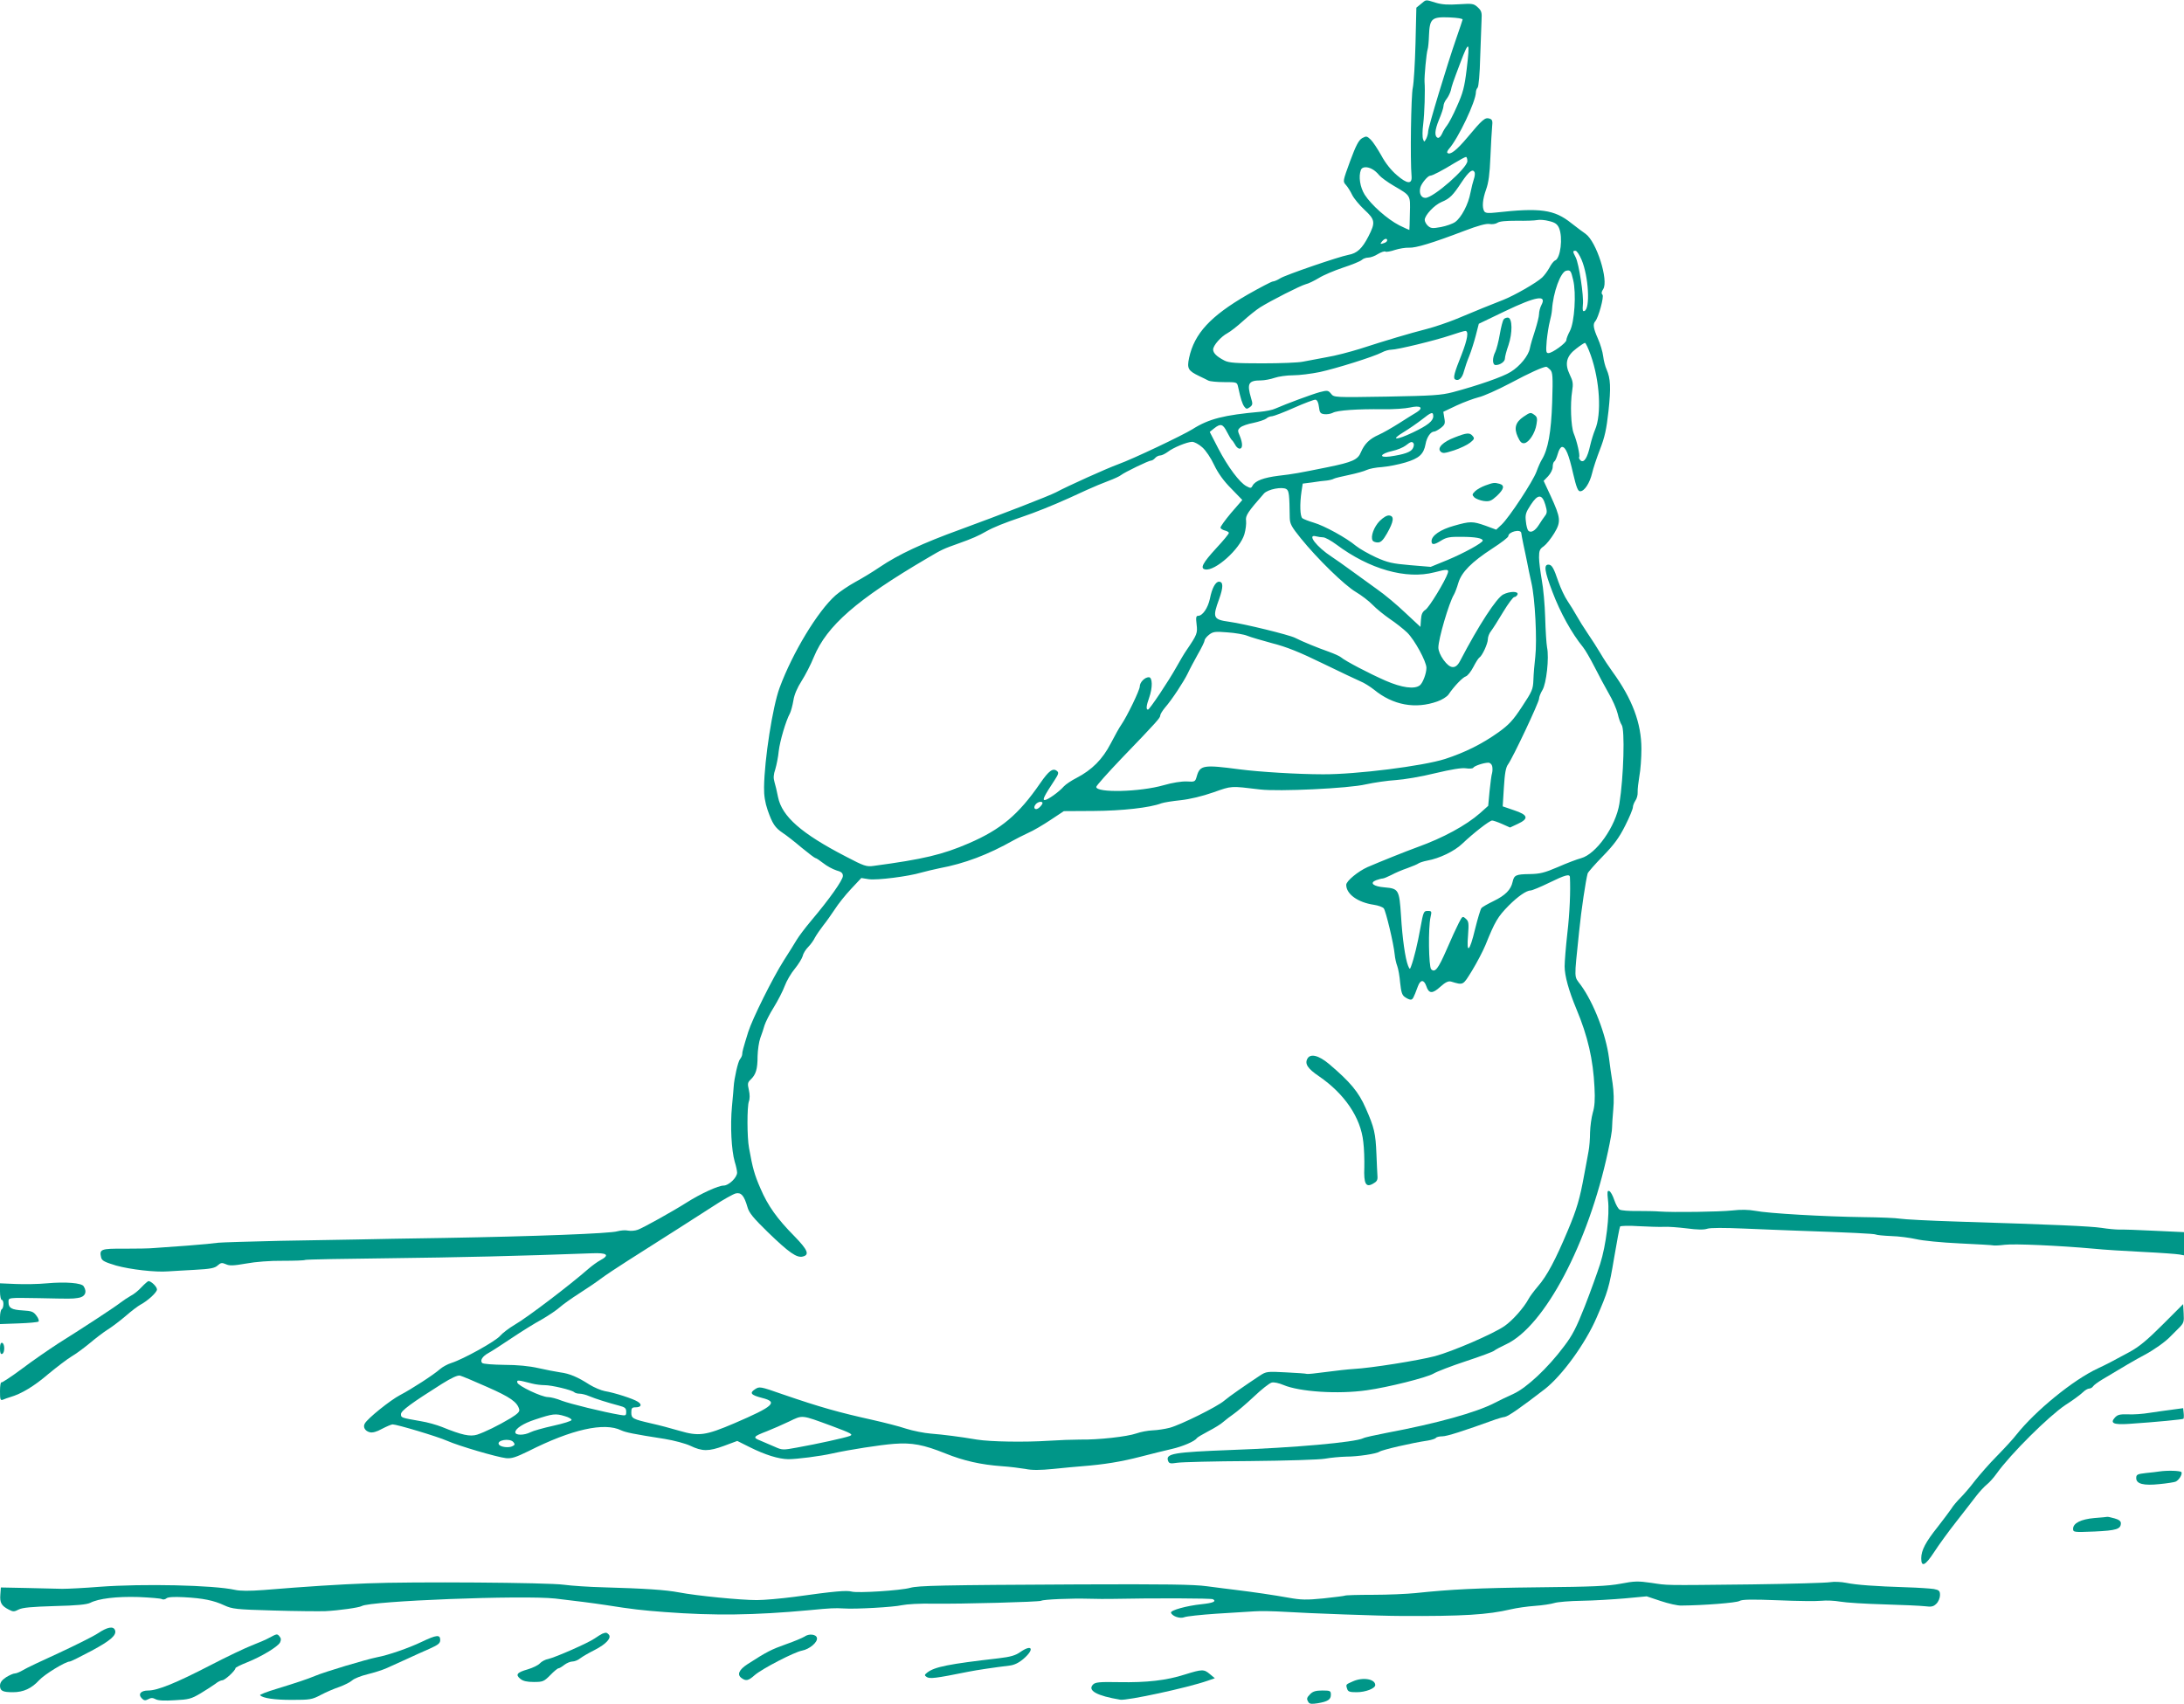 <?xml version="1.0" standalone="no"?>
<!DOCTYPE svg PUBLIC "-//W3C//DTD SVG 20010904//EN"
 "http://www.w3.org/TR/2001/REC-SVG-20010904/DTD/svg10.dtd">
<svg version="1.0" xmlns="http://www.w3.org/2000/svg"
 width="1280pt" height="999pt" viewBox="0 0 1280 999"
 preserveAspectRatio="xMidYMid meet">
<g transform="translate(0,999) scale(0.1,-0.1)"
fill="#009688" stroke="none">
<path d="M8328 9967 l-27 -22 -5 -210 c-3 -115 -10 -232 -16 -260 -10 -43 -16
-421 -7 -520 3 -46 -26 -44 -86 8 -33 28 -67 70 -91 115 -22 39 -50 82 -63 94
-22 21 -26 21 -50 8 -20 -12 -36 -42 -70 -134 -43 -118 -44 -119 -25 -140 11
-12 27 -38 37 -59 10 -20 42 -59 71 -86 64 -59 66 -75 24 -157 -37 -72 -67
-99 -117 -108 -58 -11 -364 -116 -399 -137 -17 -11 -37 -19 -44 -19 -7 0 -74
-35 -148 -77 -218 -126 -312 -228 -343 -371 -13 -62 -6 -75 58 -106 21 -10 46
-22 55 -27 10 -5 51 -9 93 -9 73 0 75 0 81 -27 16 -74 25 -100 36 -116 12 -16
16 -16 33 -4 17 13 18 19 7 54 -25 85 -15 103 58 103 20 0 57 7 80 15 23 8 72
15 109 15 36 0 107 9 156 19 96 21 314 89 364 115 16 9 41 16 55 16 35 0 257
54 346 84 41 14 81 26 88 26 21 0 13 -49 -22 -139 -42 -105 -51 -137 -38 -145
20 -12 42 7 52 48 6 22 20 63 31 89 11 27 28 81 38 119 l18 70 154 74 c182 87
246 98 213 36 -8 -15 -14 -39 -14 -53 0 -14 -11 -57 -23 -95 -13 -38 -27 -86
-31 -107 -8 -42 -58 -104 -112 -137 -45 -29 -196 -81 -339 -119 -70 -18 -117
-21 -388 -26 -308 -5 -309 -5 -326 17 -17 20 -21 21 -67 9 -47 -13 -195 -68
-259 -96 -16 -8 -57 -16 -90 -19 -211 -19 -300 -41 -396 -102 -60 -37 -348
-174 -434 -205 -71 -26 -295 -127 -366 -165 -40 -21 -326 -132 -561 -218 -223
-81 -362 -146 -473 -221 -38 -26 -102 -65 -141 -86 -40 -22 -92 -57 -117 -79
-104 -92 -252 -336 -328 -542 -41 -111 -89 -420 -91 -583 -1 -48 6 -90 21
-134 28 -80 43 -103 89 -134 20 -13 70 -52 110 -86 40 -33 77 -61 81 -61 5 0
25 -14 46 -30 21 -17 55 -35 76 -42 30 -8 39 -16 39 -33 0 -24 -80 -137 -184
-260 -37 -44 -76 -96 -87 -115 -11 -19 -45 -73 -75 -120 -64 -100 -184 -341
-209 -420 -30 -97 -35 -116 -35 -130 0 -7 -6 -21 -13 -29 -12 -14 -34 -113
-37 -161 0 -8 -5 -60 -10 -115 -11 -115 -3 -259 16 -325 8 -25 14 -54 14 -64
0 -29 -49 -76 -79 -76 -31 0 -134 -47 -216 -99 -82 -52 -254 -148 -287 -160
-16 -6 -41 -8 -57 -5 -16 4 -44 1 -63 -4 -39 -13 -487 -30 -1013 -39 -203 -3
-433 -7 -510 -9 -77 -1 -284 -5 -460 -8 -176 -4 -336 -9 -355 -11 -19 -3 -100
-11 -180 -17 -80 -6 -167 -12 -195 -14 -27 -3 -107 -4 -178 -4 -137 1 -146 -3
-134 -53 5 -18 22 -26 88 -46 83 -23 230 -40 304 -34 22 1 92 6 155 9 94 5
119 10 136 26 18 16 25 17 48 7 21 -10 44 -9 119 4 53 10 143 17 215 16 67 0
126 2 130 5 5 3 226 7 493 10 409 5 764 13 1187 29 91 4 108 -10 50 -41 -17
-9 -47 -31 -67 -48 -113 -99 -359 -286 -433 -329 -34 -20 -73 -50 -86 -65 -24
-31 -219 -139 -287 -160 -22 -7 -51 -23 -65 -35 -38 -34 -168 -118 -235 -153
-56 -29 -191 -137 -207 -167 -12 -20 1 -44 29 -51 16 -4 40 2 72 20 27 14 55
26 62 26 25 0 263 -71 319 -96 70 -31 293 -96 346 -102 33 -3 57 5 131 41 253
128 445 171 544 122 27 -12 68 -21 254 -50 55 -9 122 -27 150 -40 71 -34 108
-34 198 -1 l78 29 72 -36 c92 -46 170 -70 227 -71 48 0 186 17 260 34 99 22
280 50 360 56 105 8 173 -5 300 -56 109 -44 209 -66 330 -75 47 -3 109 -11
139 -16 38 -8 85 -8 165 0 61 6 138 14 171 16 126 10 226 26 341 56 65 17 147
37 182 45 62 14 135 45 146 63 3 5 34 23 68 41 35 18 74 42 88 55 14 12 41 33
60 46 19 13 72 58 118 101 45 43 92 80 105 83 13 4 43 -3 69 -14 95 -40 320
-55 488 -31 124 17 354 75 392 98 18 11 103 44 188 72 85 28 161 56 167 62 7
6 39 23 71 38 225 106 481 591 596 1129 14 64 25 127 24 141 0 14 3 61 7 105
5 50 3 108 -4 155 -7 41 -16 108 -21 148 -18 138 -89 322 -165 427 -41 56 -40
22 -10 315 13 130 39 300 50 340 3 8 43 54 90 102 66 68 95 108 130 178 25 49
45 98 45 108 0 9 7 27 15 39 8 11 14 33 13 49 -1 16 4 58 10 94 7 36 12 108
12 160 0 150 -53 292 -170 453 -19 26 -51 74 -70 107 -19 32 -53 85 -75 117
-22 32 -51 79 -65 104 -14 25 -38 64 -53 86 -16 23 -40 74 -54 114 -27 80 -38
99 -58 99 -28 0 -23 -38 24 -161 45 -119 112 -241 179 -323 13 -16 43 -68 67
-115 24 -47 61 -117 83 -155 22 -37 46 -91 53 -120 6 -28 17 -57 23 -65 20
-25 12 -306 -13 -462 -21 -133 -136 -296 -225 -320 -23 -6 -84 -29 -136 -52
-79 -34 -106 -40 -165 -41 -81 -1 -91 -6 -100 -46 -10 -46 -43 -79 -111 -112
-35 -17 -67 -35 -72 -42 -5 -6 -22 -62 -37 -123 -32 -134 -51 -149 -41 -35 5
70 4 81 -13 96 -19 17 -20 17 -42 -26 -12 -23 -44 -92 -70 -153 -50 -115 -69
-139 -91 -117 -15 15 -18 244 -4 305 8 35 7 37 -17 37 -23 0 -25 -5 -42 -98
-16 -91 -38 -182 -55 -227 -7 -19 -8 -19 -18 5 -16 41 -33 157 -41 293 -10
151 -14 158 -95 165 -67 5 -92 26 -51 42 14 5 32 10 38 10 7 0 30 10 52 21 22
12 64 30 94 40 30 11 59 23 65 28 6 4 29 12 51 16 72 13 159 55 205 99 65 62
160 136 175 136 7 0 33 -9 58 -20 l47 -21 45 21 c67 31 61 53 -21 80 l-67 23
7 111 c5 82 11 118 25 136 29 41 181 363 181 384 0 10 9 33 20 51 23 38 40
188 27 250 -4 22 -9 101 -11 175 -2 74 -11 173 -20 220 -8 47 -16 106 -16 132
0 40 4 50 28 66 15 11 42 45 61 76 41 68 38 90 -21 219 l-41 88 26 27 c15 16
27 40 27 54 0 15 4 30 10 33 5 3 14 24 20 45 6 23 17 40 25 40 21 0 39 -42 65
-157 19 -81 28 -103 41 -103 25 0 56 48 70 106 6 27 27 90 46 139 28 72 38
117 50 225 15 139 12 191 -11 244 -8 17 -17 52 -20 77 -3 26 -17 73 -31 104
-27 61 -30 85 -16 101 19 20 53 146 43 156 -8 8 -6 18 4 33 33 51 -39 278
-103 324 -13 9 -51 37 -84 63 -100 80 -182 91 -443 62 -44 -5 -60 -3 -67 7
-14 23 -10 71 11 129 14 39 21 90 25 189 3 75 8 155 10 178 4 35 1 43 -16 48
-25 8 -41 -5 -130 -112 -63 -75 -101 -104 -116 -89 -4 3 1 14 9 23 55 62 158
279 158 333 0 9 5 21 10 26 6 6 13 84 15 175 3 90 7 189 8 219 3 47 0 57 -23
78 -23 21 -31 22 -110 17 -62 -4 -99 -2 -135 9 -62 19 -55 20 -87 -7z m244
-92 c-1 -5 -18 -55 -37 -110 -53 -152 -165 -522 -165 -546 0 -11 -5 -30 -11
-42 -12 -21 -12 -21 -19 -2 -4 11 -4 50 1 86 8 65 12 200 8 249 -2 31 11 170
18 190 3 8 7 46 8 83 4 98 16 109 119 105 48 -2 80 -7 78 -13z m24 -290 c-13
-107 -22 -140 -57 -218 -22 -51 -49 -101 -58 -112 -9 -11 -23 -33 -29 -48 -7
-16 -18 -27 -25 -25 -21 8 -19 44 7 107 14 33 26 69 26 79 0 11 8 30 19 43 10
13 20 35 24 49 5 26 13 49 55 160 52 138 58 132 38 -35z m4 -539 c0 -41 -199
-216 -246 -216 -26 0 -39 28 -29 63 8 25 44 67 57 67 13 0 74 32 142 74 33 20
63 36 68 36 4 0 8 -11 8 -24z m-557 -48 c12 -6 30 -22 40 -35 10 -12 49 -41
87 -63 99 -58 96 -53 93 -161 -1 -52 -2 -95 -3 -97 0 -1 -26 11 -59 27 -70 36
-164 119 -203 180 -27 44 -37 106 -22 145 7 19 37 21 67 4z m600 -20 c2 -7 0
-24 -5 -38 -5 -14 -14 -50 -20 -80 -12 -67 -53 -145 -89 -171 -15 -11 -53 -24
-84 -30 -49 -9 -59 -8 -76 7 -10 9 -19 25 -19 35 0 27 57 88 99 105 48 20 66
38 118 117 43 64 66 81 76 55z m494 -324 c24 -56 9 -179 -23 -191 -8 -3 -23
-22 -33 -42 -11 -20 -30 -46 -43 -58 -33 -31 -164 -106 -228 -131 -67 -26
-156 -62 -275 -112 -49 -20 -128 -47 -175 -59 -98 -25 -239 -67 -390 -116 -58
-18 -145 -41 -195 -49 -49 -9 -112 -21 -138 -26 -27 -6 -134 -10 -238 -10
-155 0 -196 3 -222 16 -45 23 -67 44 -67 65 0 24 46 76 84 96 17 9 58 41 91
71 33 30 78 66 100 80 62 39 237 128 268 136 15 3 49 20 76 36 27 17 91 44
142 61 52 17 101 37 110 45 8 8 26 14 39 14 12 0 38 9 56 21 19 11 38 18 44
14 5 -3 30 1 56 10 25 8 62 14 82 13 40 -2 136 27 325 99 81 31 127 43 146 40
16 -3 37 0 47 7 13 9 51 12 114 12 52 -1 106 1 119 4 14 3 45 1 70 -6 35 -8
48 -18 58 -40z m-1007 -73 c0 -5 -7 -12 -16 -15 -24 -9 -28 -7 -14 9 14 17 30
20 30 6z m1139 -113 c42 -99 52 -288 17 -301 -10 -4 -12 4 -9 37 6 51 -23 239
-42 277 -18 35 -19 39 -1 39 7 0 23 -24 35 -52z m-49 -119 c19 -78 8 -247 -19
-299 -12 -22 -21 -46 -21 -54 0 -16 -82 -76 -105 -76 -14 0 -15 9 -10 73 4 39
12 90 18 112 6 22 12 53 13 69 7 103 50 221 83 229 25 5 28 1 41 -54z m103
-441 c53 -149 65 -346 25 -438 -8 -19 -21 -60 -28 -90 -16 -73 -36 -105 -56
-90 -7 7 -12 16 -9 20 6 10 -12 92 -32 140 -16 41 -21 172 -9 247 7 44 5 58
-14 97 -31 64 -20 109 39 153 23 18 46 33 50 33 5 0 20 -33 34 -72z m-238 -85
c15 -15 17 -36 12 -192 -6 -175 -24 -276 -61 -336 -7 -11 -21 -42 -31 -70 -22
-59 -159 -267 -204 -310 l-32 -30 -62 23 c-77 27 -90 27 -185 0 -80 -22 -132
-58 -132 -90 0 -24 15 -23 58 4 29 18 50 22 116 21 81 0 126 -8 126 -22 0 -13
-109 -73 -207 -114 l-98 -40 -121 10 c-104 9 -131 15 -200 46 -43 20 -96 50
-117 67 -56 47 -185 118 -247 136 -30 9 -61 21 -67 26 -14 11 -16 84 -5 158
l7 45 55 7 c30 5 69 10 86 11 17 2 36 7 42 11 5 3 45 13 89 22 43 9 89 22 103
29 14 7 54 15 90 17 36 3 97 15 137 27 80 24 107 48 118 108 7 40 30 73 50 73
7 0 24 10 39 21 24 19 27 26 21 58 l-6 37 78 37 c43 20 101 41 128 48 28 6
111 43 185 82 118 63 190 95 212 97 4 0 14 -8 23 -17z m-1355 -218 c4 -35 9
-40 32 -43 15 -2 37 2 49 8 26 15 147 23 294 21 61 -1 132 4 158 10 61 14 83
0 41 -27 -16 -9 -63 -39 -104 -65 -41 -26 -95 -57 -120 -68 -54 -24 -83 -53
-104 -102 -18 -44 -49 -58 -196 -88 -168 -34 -200 -40 -287 -50 -87 -11 -136
-29 -152 -58 -8 -16 -12 -16 -36 -3 -40 21 -108 112 -165 221 l-50 97 26 21
c38 30 51 26 75 -21 12 -24 25 -45 29 -48 4 -3 12 -15 19 -27 6 -13 18 -23 26
-23 19 0 19 31 1 75 -13 30 -13 35 3 49 10 9 44 21 77 27 32 7 66 18 75 25 8
8 24 14 35 14 10 1 69 23 129 50 61 27 117 48 125 47 10 -2 17 -17 20 -42z
m670 -55 c0 -28 -33 -54 -119 -95 -99 -47 -135 -47 -56 1 33 20 82 54 109 75
55 44 66 47 66 19z m-1354 -182 c21 -18 51 -63 70 -104 23 -48 56 -94 100
-138 l65 -67 -66 -76 c-36 -43 -64 -82 -62 -87 2 -6 14 -13 26 -16 12 -3 23
-9 23 -14 1 -5 -33 -46 -75 -91 -78 -85 -95 -117 -64 -123 58 -12 204 119 230
206 8 27 12 63 10 79 -5 30 11 53 105 160 23 25 106 41 131 26 16 -10 18 -32
20 -169 1 -35 10 -52 65 -120 97 -120 256 -275 322 -314 32 -19 77 -53 99 -76
22 -23 67 -59 100 -82 33 -22 79 -58 102 -80 44 -43 113 -170 113 -207 0 -33
-21 -88 -38 -102 -31 -25 -106 -15 -202 27 -98 43 -235 115 -261 137 -8 7 -40
21 -70 32 -68 24 -154 59 -199 82 -36 18 -298 82 -385 94 -95 13 -100 24 -60
133 25 70 25 102 -1 102 -20 0 -41 -38 -53 -100 -12 -55 -43 -100 -69 -100
-12 0 -14 -10 -9 -50 6 -52 4 -59 -60 -153 -12 -17 -38 -61 -58 -97 -48 -86
-158 -250 -167 -250 -12 0 -10 23 7 70 21 59 20 120 -2 120 -24 0 -53 -30 -53
-54 0 -22 -75 -176 -108 -224 -11 -15 -38 -64 -62 -110 -48 -93 -110 -155
-200 -202 -30 -15 -64 -38 -75 -50 -29 -33 -95 -80 -112 -80 -15 0 -4 23 58
117 23 35 25 44 14 53 -24 20 -48 2 -99 -72 -126 -183 -229 -270 -419 -352
-153 -66 -266 -93 -557 -132 -42 -6 -56 -1 -163 55 -261 135 -374 235 -397
348 -6 32 -16 72 -21 89 -7 23 -6 43 5 75 7 24 17 72 20 106 7 59 41 176 66
222 6 12 15 46 20 75 5 34 23 75 48 114 21 33 54 96 72 141 76 183 251 336
663 578 88 52 94 55 187 88 76 27 115 44 160 70 42 24 110 51 205 83 83 28
182 68 280 112 22 10 70 32 107 49 37 17 93 40 125 52 32 12 65 27 73 34 20
16 162 85 176 85 7 0 17 7 24 15 7 8 20 15 30 15 9 0 29 10 44 21 32 25 112
58 143 59 12 0 39 -14 59 -32z m1239 22 c3 -5 1 -19 -5 -29 -11 -21 -50 -35
-134 -47 -68 -9 -58 16 13 32 29 6 65 21 79 32 31 24 38 26 47 12z m772 -359
c11 -38 11 -48 -2 -65 -9 -12 -25 -35 -36 -53 -22 -35 -47 -49 -62 -34 -5 5
-12 30 -14 54 -5 39 -1 53 28 97 42 65 67 65 86 1z m-141 -166 c0 -5 6 -35 12
-65 7 -30 16 -77 22 -105 5 -27 16 -81 25 -120 22 -92 34 -340 23 -435 -5 -41
-10 -102 -11 -135 -2 -56 -7 -67 -67 -158 -53 -81 -77 -106 -138 -150 -97 -69
-196 -118 -312 -156 -131 -42 -522 -91 -716 -90 -148 0 -374 14 -489 29 -212
28 -232 25 -251 -41 -9 -32 -11 -33 -59 -30 -31 1 -83 -7 -135 -22 -139 -40
-395 -46 -395 -10 0 7 68 83 150 169 210 218 225 236 225 250 0 7 13 28 28 46
41 47 109 151 133 200 11 24 38 74 59 112 22 38 40 75 40 82 0 7 12 22 26 33
23 18 35 20 107 14 45 -3 98 -12 117 -20 19 -8 85 -27 147 -44 83 -21 160 -52
295 -118 101 -49 200 -96 221 -105 21 -8 57 -31 80 -49 111 -91 242 -115 371
-69 27 9 56 28 65 40 33 49 83 101 102 107 11 4 30 28 44 55 14 27 29 51 35
55 17 10 50 82 50 108 0 13 8 35 19 48 10 13 42 63 71 112 29 48 58 87 65 87
7 0 15 7 19 15 7 20 -45 20 -84 0 -39 -20 -143 -179 -253 -390 -26 -50 -58
-47 -97 7 -18 25 -30 53 -30 72 0 50 62 262 91 310 6 10 18 41 26 69 19 63 77
122 200 202 51 33 93 65 93 72 0 26 74 44 76 18z m-1161 -25 c11 0 46 -19 77
-42 194 -145 409 -206 575 -163 76 20 86 19 78 -5 -15 -46 -108 -199 -130
-214 -18 -12 -25 -26 -27 -58 l-3 -43 -88 82 c-48 46 -123 109 -168 140 -44
32 -113 82 -152 110 -40 29 -90 65 -112 79 -89 58 -148 135 -92 120 12 -3 31
-6 42 -6z m990 -1340 c3 -11 3 -29 0 -41 -4 -11 -10 -59 -15 -107 l-8 -86 -48
-43 c-82 -72 -217 -145 -364 -198 -74 -27 -221 -86 -295 -118 -56 -25 -125
-82 -125 -104 0 -54 67 -103 162 -117 26 -4 51 -13 58 -21 12 -15 58 -206 64
-270 2 -22 9 -53 15 -68 6 -16 14 -60 17 -98 6 -55 11 -73 28 -84 11 -8 26
-15 33 -15 13 0 17 8 43 78 15 40 35 41 49 2 15 -46 36 -47 82 -5 30 27 47 35
63 31 74 -22 69 -24 124 65 28 46 63 113 78 149 56 139 72 166 137 232 53 53
103 88 128 88 8 0 57 20 108 45 96 47 121 53 122 33 4 -79 -1 -210 -15 -328
-9 -80 -16 -167 -16 -195 0 -55 24 -142 69 -250 67 -160 98 -296 106 -459 4
-71 1 -113 -10 -149 -8 -28 -15 -80 -16 -116 0 -36 -4 -86 -9 -111 -4 -25 -16
-85 -25 -135 -26 -143 -43 -202 -97 -330 -71 -169 -121 -264 -174 -325 -24
-28 -49 -62 -55 -74 -27 -51 -94 -127 -142 -160 -67 -46 -303 -148 -407 -176
-100 -26 -377 -70 -475 -75 -33 -2 -107 -10 -165 -18 -58 -8 -108 -13 -111
-11 -4 2 -58 6 -122 9 -111 6 -116 5 -153 -19 -86 -57 -180 -122 -209 -147
-40 -35 -256 -142 -320 -159 -27 -7 -72 -14 -100 -15 -27 -1 -70 -9 -95 -18
-54 -19 -225 -38 -330 -36 -41 0 -124 -3 -185 -7 -137 -9 -341 -6 -420 7 -100
17 -196 29 -270 35 -38 3 -104 16 -145 29 -41 14 -129 36 -195 51 -198 44
-306 74 -527 150 -134 47 -137 47 -163 30 -34 -22 -24 -34 42 -51 95 -24 68
-49 -162 -148 -171 -73 -209 -78 -325 -44 -47 14 -119 33 -160 42 -113 26
-120 30 -120 65 0 25 4 30 24 30 34 0 41 16 14 33 -28 18 -138 53 -193 62 -22
4 -62 21 -90 38 -70 45 -117 65 -172 72 -26 4 -84 15 -128 25 -52 12 -123 19
-200 19 -66 1 -123 5 -129 11 -14 14 1 39 36 58 17 9 79 49 137 88 58 39 137
88 176 109 38 22 86 54 105 71 19 17 71 54 115 82 44 28 100 66 125 85 25 19
97 67 160 107 238 151 404 257 503 321 56 37 114 69 129 73 32 7 49 -12 69
-81 9 -33 35 -64 119 -146 125 -121 170 -152 205 -143 41 10 29 39 -49 119
-101 102 -156 179 -199 280 -35 80 -46 119 -67 237 -12 62 -12 243 -1 273 6
15 6 41 0 67 -9 38 -7 45 11 62 30 29 40 60 40 136 1 37 8 85 16 107 8 22 20
56 25 75 6 19 30 67 54 105 24 39 53 95 64 125 11 30 38 76 60 102 21 26 42
60 46 75 3 15 18 38 32 52 14 14 32 39 40 56 9 16 31 48 48 70 18 22 48 65 68
95 19 30 62 84 95 119 l60 64 44 -7 c48 -7 231 16 308 39 25 7 72 18 105 25
150 28 286 80 435 164 14 8 51 27 83 42 33 14 93 50 135 78 l77 51 175 1 c167
1 329 19 397 45 14 5 64 13 112 18 55 6 126 23 192 46 111 39 98 38 274 17
108 -13 519 6 620 30 50 11 128 22 175 25 47 3 150 20 230 40 97 23 157 33
182 29 20 -3 40 -2 43 4 6 10 58 28 87 29 9 1 20 -8 23 -19z m-2635 -218 c0
-5 -9 -17 -19 -26 -22 -20 -40 -4 -21 19 13 16 40 20 40 7z m-3254 -3423 c134
-59 176 -88 187 -131 4 -13 -9 -26 -51 -52 -74 -44 -148 -80 -195 -96 -42 -13
-89 -3 -207 45 -30 12 -86 28 -125 34 -114 20 -115 20 -115 41 0 20 60 64 239
177 59 37 93 52 107 49 12 -3 84 -33 160 -67z m264 20 c19 -5 52 -9 72 -9 42
0 158 -28 173 -41 5 -5 19 -9 32 -9 12 0 37 -6 55 -14 38 -16 115 -40 176 -56
35 -9 42 -15 42 -36 0 -23 -2 -24 -37 -18 -95 16 -294 65 -341 83 -29 12 -65
21 -80 21 -38 0 -176 66 -180 85 -4 17 2 16 88 -6z m191 -191 c22 -6 39 -16
39 -22 0 -6 -48 -21 -107 -34 -59 -13 -119 -30 -134 -38 -37 -19 -89 -19 -89
0 0 21 47 52 115 74 105 35 121 37 176 20z m1563 -57 c118 -44 128 -50 106
-59 -29 -11 -187 -46 -310 -68 -81 -15 -86 -15 -130 5 -25 11 -63 27 -84 36
-46 18 -42 24 39 55 33 13 92 39 130 57 81 39 69 40 249 -26z m-1865 -95 c10
-12 9 -17 -6 -24 -21 -11 -70 -5 -79 10 -16 26 65 39 85 14z"/>
<path d="M8929 7547 c-47 -32 -57 -66 -34 -117 14 -31 23 -40 39 -38 27 4 63
59 71 110 6 34 4 44 -11 55 -23 17 -25 17 -65 -10z"/>
<path d="M8526 7426 c-69 -26 -105 -62 -83 -83 12 -12 23 -11 79 7 36 12 78
32 94 45 25 20 27 25 15 39 -17 21 -34 20 -105 -8z"/>
<path d="M8705 7144 c-22 -8 -49 -23 -60 -34 -18 -18 -18 -21 -4 -36 9 -8 34
-18 55 -21 34 -4 44 0 77 30 42 40 47 62 15 71 -30 8 -36 7 -83 -10z"/>
<path d="M8086 6936 c-34 -35 -55 -93 -41 -115 3 -6 17 -11 30 -11 18 0 31 13
54 53 39 69 44 101 14 105 -14 2 -33 -9 -57 -32z"/>
<path d="M7662 3783 c-16 -30 3 -58 68 -102 150 -103 245 -242 260 -385 5 -39
7 -106 6 -149 -4 -97 9 -120 51 -96 22 12 28 21 26 45 -1 16 -4 74 -6 129 -5
121 -12 154 -63 269 -41 94 -90 153 -215 259 -61 51 -110 63 -127 30z"/>
<path d="M8813 8118 c-6 -7 -16 -47 -23 -88 -7 -41 -19 -87 -26 -102 -19 -37
-18 -78 2 -78 26 0 54 20 54 38 0 10 9 46 21 79 24 72 23 156 -2 161 -9 1 -21
-3 -26 -10z"/>
<path d="M9424 2956 c11 -86 -11 -267 -46 -376 -17 -52 -57 -164 -90 -248 -49
-124 -72 -170 -122 -235 -94 -126 -219 -243 -296 -278 -36 -16 -85 -40 -110
-53 -108 -56 -337 -120 -635 -176 -66 -13 -127 -26 -135 -31 -48 -24 -406 -56
-775 -69 -338 -13 -385 -21 -369 -64 6 -16 14 -17 53 -11 25 4 218 9 427 10
210 2 408 8 440 14 33 6 88 11 124 12 69 0 178 17 195 29 15 11 192 52 282 65
24 4 45 11 49 16 3 5 20 9 37 9 27 0 121 30 312 99 17 6 41 13 55 15 22 5 90
52 234 163 102 80 237 266 303 418 66 152 74 177 103 351 16 96 32 179 35 184
3 4 51 6 108 2 56 -3 122 -5 147 -4 25 2 86 -3 136 -9 60 -8 100 -9 120 -2 18
6 99 6 214 1 102 -4 237 -10 300 -12 321 -11 466 -18 474 -23 4 -3 45 -7 90
-9 44 -1 110 -10 146 -18 37 -9 148 -20 255 -25 105 -5 195 -10 200 -12 6 -1
35 0 65 4 55 7 321 -5 520 -23 58 -6 188 -14 290 -19 102 -5 197 -12 213 -15
l27 -5 0 68 0 68 -172 8 c-95 5 -189 8 -208 7 -19 0 -66 4 -103 10 -68 10
-275 19 -847 37 -162 5 -313 13 -335 17 -22 4 -119 8 -215 9 -227 3 -559 22
-633 37 -39 7 -84 8 -135 2 -74 -8 -343 -12 -427 -6 -22 2 -80 3 -129 3 -48
-1 -95 3 -103 8 -9 4 -23 30 -32 56 -9 27 -22 51 -30 53 -11 4 -12 -6 -7 -52z"/>
<path d="M275 2467 c-50 -5 -132 -6 -182 -4 l-93 4 0 -48 c0 -27 5 -49 10 -49
6 0 10 -11 10 -24 0 -14 -4 -28 -10 -31 -5 -3 -10 -24 -10 -47 l0 -40 109 4
c60 2 113 7 117 11 4 4 -1 20 -13 35 -17 23 -28 27 -79 30 -66 4 -84 14 -84
48 0 28 -8 27 180 24 186 -4 191 -4 225 1 43 5 58 34 35 69 -12 19 -104 27
-215 17z"/>
<path d="M829 2444 c-18 -20 -47 -43 -64 -51 -16 -9 -43 -27 -60 -40 -33 -26
-213 -144 -366 -240 -52 -34 -147 -99 -209 -146 -63 -47 -118 -83 -122 -81 -4
3 -8 -20 -8 -51 0 -50 2 -56 18 -50 9 4 28 11 42 15 66 19 143 66 224 136 50
41 110 87 135 102 26 15 73 50 107 78 33 28 80 64 104 79 24 15 72 51 106 80
34 30 73 59 86 66 45 24 98 73 98 90 0 16 -34 49 -50 49 -3 0 -22 -16 -41 -36z"/>
<path d="M12675 2225 c-91 -91 -138 -130 -195 -161 -109 -59 -130 -70 -185
-96 -143 -66 -365 -247 -477 -388 -19 -25 -71 -81 -114 -125 -44 -44 -101
-110 -129 -145 -27 -36 -66 -81 -85 -100 -19 -19 -44 -48 -54 -65 -11 -16 -46
-63 -78 -104 -72 -90 -98 -139 -98 -186 0 -55 24 -43 76 37 26 40 83 119 128
176 44 57 98 125 118 152 20 26 49 57 63 68 15 12 40 40 57 64 82 115 304 335
402 401 44 28 90 62 103 75 12 12 29 22 37 22 8 0 19 6 23 13 4 7 30 26 57 42
113 68 194 116 246 143 56 30 123 78 150 107 8 8 30 30 48 48 31 31 33 37 30
88 l-3 54 -120 -120z"/>
<path d="M0 2085 c0 -25 4 -35 12 -32 17 5 17 59 1 65 -9 2 -13 -8 -13 -33z"/>
<path d="M12735 1727 c-33 -4 -94 -13 -135 -19 -41 -7 -100 -11 -131 -9 -45 1
-58 -2 -74 -19 -30 -33 -8 -43 82 -37 164 11 315 26 320 30 2 3 3 18 1 34 l-3
28 -60 -8z"/>
<path d="M12655 1364 c-11 -2 -46 -6 -77 -9 -52 -6 -58 -9 -58 -30 0 -34 43
-45 137 -35 43 4 85 11 93 14 20 8 42 44 35 56 -6 9 -83 11 -130 4z"/>
<path d="M12274 1091 c-78 -7 -124 -30 -124 -63 0 -20 3 -21 125 -16 129 6
155 14 155 49 0 12 -12 21 -37 28 -21 6 -40 10 -43 9 -3 -1 -37 -4 -76 -7z"/>
<path d="M2150 708 c-159 -6 -351 -18 -606 -39 -81 -6 -136 -6 -167 1 -127 28
-539 37 -793 18 -87 -7 -186 -12 -219 -12 -33 1 -127 3 -210 5 l-150 3 -3 -42
c-4 -48 7 -66 50 -88 25 -13 31 -13 58 1 22 11 75 16 210 20 131 3 188 9 209
19 48 25 154 38 283 34 68 -3 130 -8 136 -12 7 -4 19 -3 27 4 9 8 43 10 102 7
114 -6 176 -19 238 -48 46 -21 68 -24 285 -30 129 -4 266 -5 305 -4 81 4 200
21 215 30 49 30 945 65 1135 44 120 -14 216 -26 295 -38 158 -25 213 -31 345
-41 291 -22 526 -19 850 11 123 12 148 13 200 10 69 -5 294 8 340 19 28 6 110
11 185 9 167 -2 620 10 632 17 12 8 179 15 278 12 47 -1 108 -2 135 -1 248 5
586 4 594 -2 22 -13 0 -22 -66 -29 -88 -9 -185 -36 -180 -50 7 -21 54 -37 79
-26 13 5 95 14 183 20 88 5 189 12 225 14 36 3 119 1 185 -3 123 -8 558 -24
675 -24 363 -2 509 7 645 39 34 8 97 17 140 20 44 3 96 11 115 17 19 6 91 12
160 13 69 1 183 8 253 14 l128 12 81 -27 c45 -15 100 -28 122 -27 129 1 324
16 341 27 15 9 71 10 225 4 113 -5 228 -6 255 -3 28 3 77 1 110 -5 34 -6 148
-13 255 -16 107 -3 216 -8 242 -11 38 -5 50 -2 67 15 12 12 21 34 21 50 0 25
-5 30 -36 36 -20 3 -91 8 -158 10 -189 6 -296 14 -355 26 -30 6 -72 8 -95 4
-23 -4 -230 -10 -461 -13 -532 -6 -486 -6 -587 9 -77 11 -98 11 -180 -5 -75
-14 -167 -18 -478 -21 -364 -4 -515 -12 -725 -34 -49 -5 -161 -10 -248 -10
-87 0 -161 -2 -165 -5 -4 -2 -60 -9 -125 -16 -100 -10 -133 -9 -205 4 -90 16
-198 32 -312 46 -36 4 -110 14 -165 21 -78 11 -245 13 -750 11 -818 -4 -941
-7 -990 -20 -57 -16 -310 -32 -344 -22 -30 8 -100 2 -336 -31 -77 -10 -176
-19 -220 -19 -95 0 -350 25 -455 45 -79 15 -199 23 -445 30 -82 2 -186 9 -230
15 -91 13 -892 19 -1155 8z"/>
<path d="M575 416 c-27 -18 -131 -70 -230 -116 -99 -45 -194 -90 -211 -101
-17 -10 -38 -19 -47 -19 -9 0 -31 -10 -51 -22 -25 -17 -35 -30 -36 -49 0 -31
15 -39 76 -39 61 0 109 22 153 70 32 35 155 110 180 110 6 0 62 28 126 62 114
61 150 93 139 122 -10 25 -45 18 -99 -18z"/>
<path d="M3530 413 c-8 -4 -28 -16 -45 -28 -37 -26 -228 -110 -271 -120 -18
-3 -40 -15 -50 -26 -10 -11 -41 -26 -71 -35 -63 -18 -74 -31 -43 -56 16 -13
39 -18 79 -18 53 0 59 3 96 40 21 22 43 40 48 40 5 0 20 9 34 20 14 11 36 20
48 20 12 0 33 8 46 19 13 10 51 32 85 49 66 34 101 71 81 91 -12 12 -15 12
-37 4z"/>
<path d="M1580 390 c-19 -11 -66 -31 -105 -46 -38 -15 -146 -66 -240 -115
-203 -105 -311 -149 -366 -149 -45 0 -62 -22 -37 -47 12 -12 20 -13 37 -4 16
9 26 9 43 0 14 -8 53 -10 112 -6 82 4 97 8 151 40 33 20 72 45 87 56 14 12 33
21 41 21 15 0 77 57 77 71 0 4 30 19 68 34 85 34 179 91 193 116 7 15 7 24 -2
35 -14 18 -16 17 -59 -6z"/>
<path d="M4715 396 c-11 -7 -60 -28 -109 -45 -84 -30 -111 -43 -224 -116 -51
-33 -64 -62 -36 -82 26 -19 40 -16 77 17 44 38 231 135 278 144 43 8 92 49 87
74 -4 22 -47 27 -73 8z"/>
<path d="M2471 365 c-75 -36 -196 -78 -261 -90 -65 -13 -309 -86 -365 -110
-43 -18 -106 -39 -223 -75 -57 -17 -101 -34 -98 -38 18 -17 83 -27 186 -27
107 0 119 2 170 29 30 16 79 37 109 47 30 11 64 28 76 39 11 10 51 26 88 35
37 9 89 25 115 37 26 12 79 36 117 53 39 18 98 45 133 60 51 23 62 32 62 51 0
33 -21 31 -109 -11z"/>
<path d="M5979 305 c-27 -19 -56 -28 -125 -36 -295 -34 -376 -50 -420 -84 -16
-13 -17 -16 -4 -25 18 -13 51 -9 245 30 49 10 158 26 241 36 28 3 55 16 83 40
66 57 50 88 -20 39z"/>
<path d="M6945 174 c-109 -35 -224 -48 -386 -45 -115 2 -139 0 -153 -14 -34
-35 22 -66 160 -89 40 -6 390 69 511 111 l43 15 -29 24 c-35 30 -46 29 -146
-2z"/>
<path d="M7930 134 c-43 -19 -43 -18 -35 -43 5 -18 15 -21 56 -21 52 0 109 22
109 42 0 35 -71 48 -130 22z"/>
<path d="M7680 60 c-22 -22 -24 -29 -11 -49 6 -10 20 -11 52 -6 61 10 79 22
79 50 0 23 -4 25 -50 25 -37 0 -55 -5 -70 -20z"/>
</g>
</svg>
